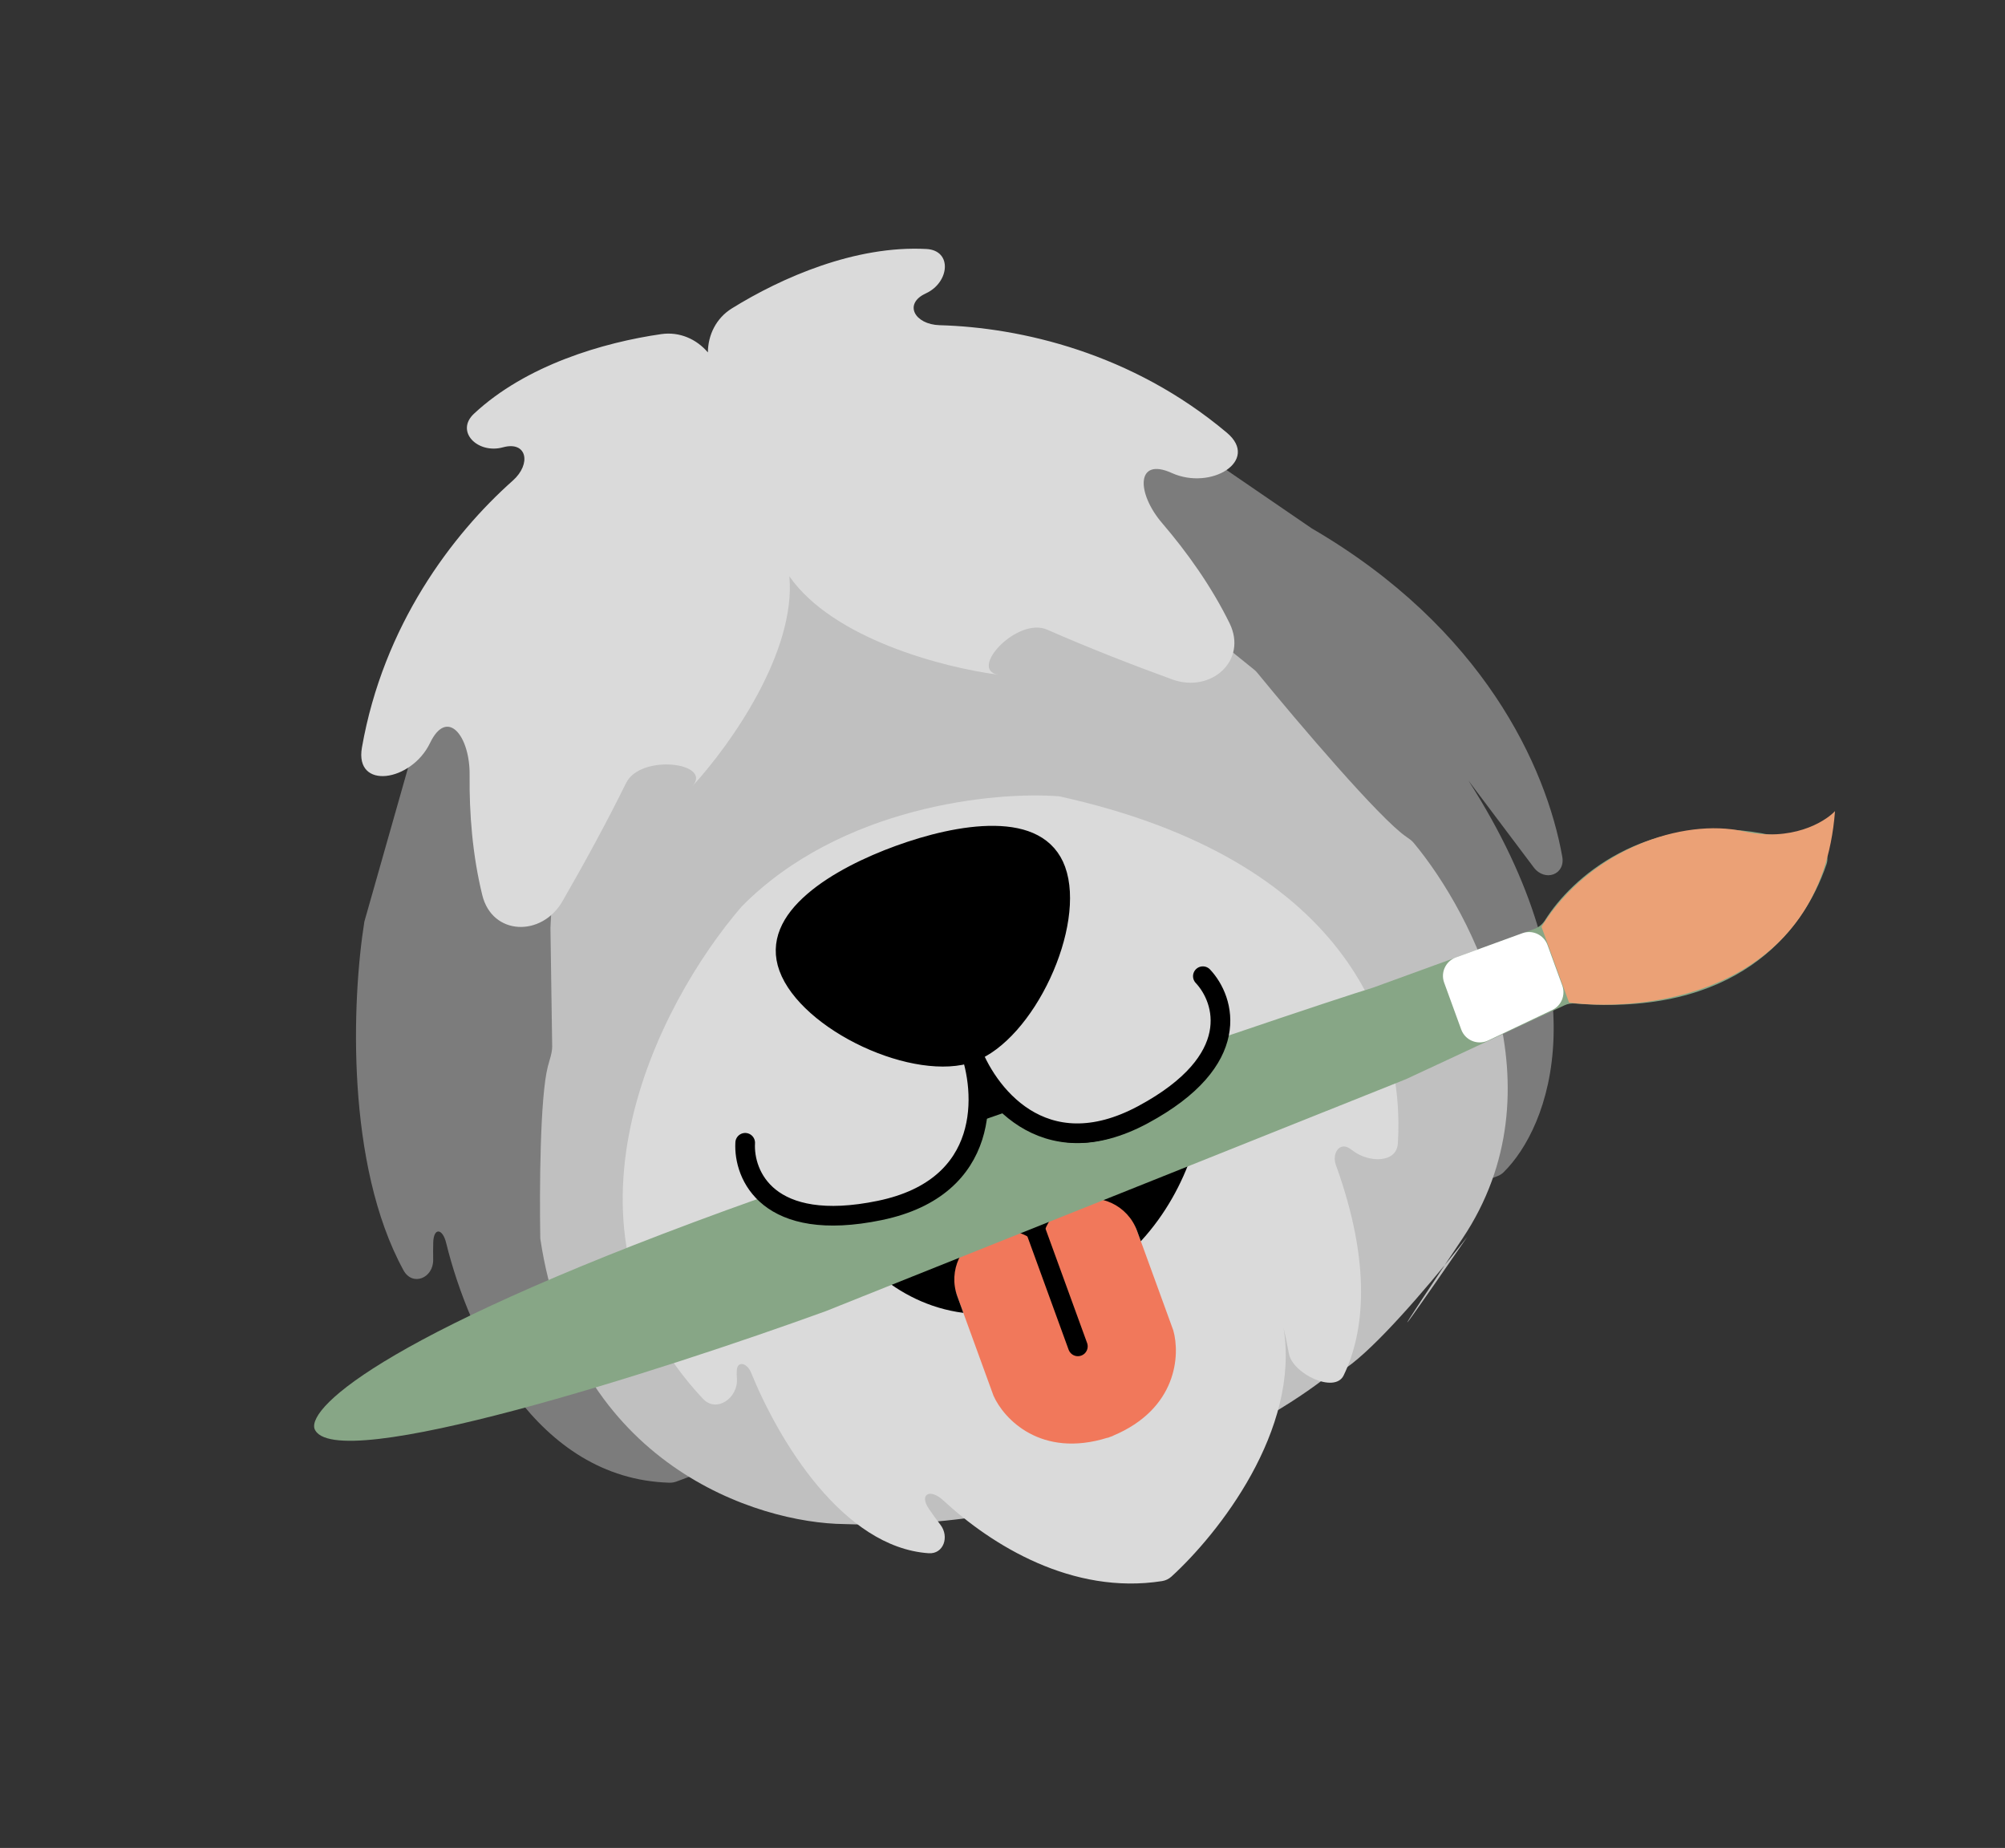 <svg width="102" height="94" viewBox="0 0 102 94" fill="none" xmlns="http://www.w3.org/2000/svg">
<rect x="0" y="0" width="102" height="94" fill="#333333" stroke="none"/>
<path d="M18.536 46.882L22.047 34.523C22.094 34.357 22.184 34.204 22.308 34.084C35.088 21.581 50.643 19.755 57.097 20.417C57.259 20.434 57.407 20.491 57.541 20.583L66.732 26.877C75.459 31.955 78.663 39.014 79.477 43.577C79.642 44.5 78.587 44.87 78.024 44.12L74.704 39.706C81.535 50.392 78.817 57.343 76.489 59.632C76.398 59.722 76.289 59.787 76.169 59.831L34.417 75.361C34.302 75.404 34.178 75.425 34.055 75.422C27.282 75.222 23.884 68.037 22.697 63.224C22.512 62.471 22.059 62.433 22.04 63.208C22.033 63.483 22.032 63.775 22.037 64.075C22.052 65.021 20.981 65.448 20.527 64.617C17.586 59.238 17.899 50.879 18.536 46.882Z" fill="#7C7C7C"/>
<path d="M28.003 47.198C28.269 40.701 30.857 27.54 39.08 26.876C49.341 26.047 47.811 21.029 63.81 34.07C63.862 34.112 63.911 34.16 63.953 34.212C66.039 36.76 70.214 41.672 71.553 42.573C71.686 42.662 71.815 42.751 71.918 42.874C74.963 46.532 79.504 55.378 74.398 63.005C74.063 63.505 73.763 63.954 73.495 64.356C73.927 63.828 74.32 63.335 74.645 62.915C72.544 65.966 69.613 70.175 73.495 64.356C71.689 66.56 69.191 69.357 67.968 69.879C67.732 69.98 67.472 70.054 67.268 70.21C63.662 72.965 54.275 77.928 42.96 77.526C38.521 77.481 29.212 74.514 27.486 63.005C27.442 60.51 27.472 55.804 27.869 54.255C27.953 53.924 28.096 53.561 28.091 53.219L28.003 47.198Z" fill="#C0C0C0"/>
<path d="M35.765 71.156C27.638 62.511 33.427 51.098 37.735 46.108C42.775 41.004 50.605 40.248 53.891 40.507C68.376 43.703 71.486 52.184 71.114 58.162C71.05 59.179 69.623 59.151 68.816 58.528C68.762 58.486 68.708 58.448 68.654 58.414C68.135 58.081 67.751 58.679 67.96 59.259C69.793 64.325 69.412 67.785 68.353 69.967C67.898 70.903 65.756 69.878 65.57 68.854C65.479 68.356 65.382 67.897 65.297 67.538C66.151 72.753 61.974 78.027 59.595 80.197C59.462 80.319 59.296 80.398 59.118 80.426C54.557 81.142 50.456 78.609 47.981 76.316C47.316 75.7 46.746 76 47.255 76.75C47.442 77.026 47.642 77.3 47.843 77.562C48.307 78.167 48.003 79.062 47.242 79.009C42.903 78.708 39.645 73.35 38.205 69.811C38.008 69.329 37.507 69.197 37.481 69.716C37.475 69.841 37.478 69.976 37.488 70.119C37.559 71.117 36.45 71.885 35.765 71.156Z" fill="#DADADA"/>
<path fill-rule="evenodd" clip-rule="evenodd" d="M47.844 63.584L50.543 70.999C51.066 72.173 52.948 74.194 56.349 73.132L56.352 73.139C56.396 73.123 56.439 73.106 56.482 73.089C56.525 73.075 56.569 73.06 56.613 73.044L56.611 73.037C59.899 71.665 60.041 68.907 59.688 67.671L56.989 60.256L52.547 61.873L52.286 61.968L47.844 63.584Z" fill="#F1785B"/>
<path fill-rule="evenodd" clip-rule="evenodd" d="M58.038 63.138L57.845 62.608C57.372 61.309 55.936 60.639 54.637 61.112C53.61 61.486 52.976 62.462 52.99 63.497C52.336 62.695 51.223 62.355 50.195 62.728C48.897 63.201 48.227 64.637 48.7 65.936L49.008 66.782C45.462 66.327 43.158 63.615 42.288 61.856C49.098 62.109 50.023 56.9 49.801 54.648C53.398 60.101 59.09 57.364 61.32 54.929C61.333 56.829 60.598 60.357 58.038 63.138Z" fill="black"/>
<path d="M52.459 61.961L54.834 68.486" stroke="black" stroke-linecap="round"/>
<path fill-rule="evenodd" clip-rule="evenodd" d="M51.177 56.568C52.773 58.118 55.326 59.043 58.771 56.791C61.003 55.332 61.96 53.954 62.208 52.774C66.621 51.275 69 50.498 69.845 50.241L78.062 47.251C78.292 47.167 78.479 47.002 78.609 46.795C79.925 44.691 83.659 41.304 89.661 42.394C89.952 42.463 90.4 42.502 90.909 42.438C91.864 42.318 93.23 43.044 92.922 43.955C91.695 47.583 88.18 51.706 80.113 51.046C79.936 51.032 79.753 51.062 79.592 51.137L71.537 54.89L41.999 66.699C33.703 69.71 16.889 75.119 15.998 72.671C15.669 71.553 19.788 67.663 38.666 60.943C39.553 61.853 41.228 62.45 44.199 62.095C48.299 61.604 49.656 59.24 49.875 57.021C50.317 56.867 50.751 56.716 51.177 56.568Z" fill="#87A686"/>
<path d="M79.822 50.999L78.419 47.143C80.889 43.165 85.639 41.604 88.687 42.286C91.125 42.832 92.813 41.829 93.352 41.26C92.668 50.331 84.047 51.532 79.822 50.999Z" fill="#EBA176"/>
<path d="M79.477 50.132L78.726 48.07C78.537 47.551 77.963 47.283 77.444 47.472L74.066 48.702C73.547 48.891 73.279 49.465 73.468 49.984L74.336 52.367C74.537 52.921 75.172 53.181 75.705 52.928L78.966 51.377C79.432 51.155 79.653 50.616 79.477 50.132Z" fill="white"/>
<path fill-rule="evenodd" clip-rule="evenodd" d="M37.227 15.691C39.758 14.119 43.517 12.472 47.132 12.666C48.459 12.738 48.309 14.369 47.102 14.923C45.945 15.454 46.532 16.506 47.804 16.542C51.928 16.657 57.585 17.95 62.415 22.012C64.102 23.431 61.617 24.967 59.609 24.059C57.781 23.233 57.814 25.084 59.119 26.607C60.386 28.085 61.626 29.82 62.55 31.699C63.484 33.599 61.611 35.282 59.623 34.557C57.582 33.813 55.343 32.94 53.279 32.031C51.744 31.355 49.227 34.087 50.798 34.322C47.951 33.956 42.363 32.48 40.158 29.317C40.502 33.158 37.17 37.88 35.224 39.991C36.277 38.8 32.592 38.325 31.851 39.831C30.854 41.853 29.7 43.961 28.615 45.843C27.558 47.677 25.041 47.591 24.536 45.535C24.036 43.502 23.87 41.376 23.891 39.429C23.912 37.423 22.747 35.984 21.878 37.792C20.923 39.779 18.032 40.199 18.412 38.028C19.501 31.811 23.004 27.185 26.089 24.446C27.041 23.601 26.814 22.417 25.586 22.754C24.305 23.106 23.142 21.952 24.112 21.045C26.757 18.573 30.695 17.418 33.645 16.995C34.568 16.863 35.435 17.247 36.012 17.927C36.018 17.035 36.435 16.184 37.227 15.691ZM35.185 40.033L35.224 39.991C35.212 40.005 35.199 40.019 35.185 40.033ZM50.798 34.322L50.855 34.33C50.844 34.329 50.834 34.327 50.823 34.326C50.815 34.325 50.806 34.324 50.798 34.322Z" fill="#DADADA"/>
<path d="M53.714 44.261C54.198 45.591 53.864 47.642 52.97 49.558C52.077 51.474 50.721 53.048 49.391 53.532C48.062 54.016 46.011 53.681 44.095 52.788C42.179 51.894 40.605 50.539 40.121 49.209C39.673 47.98 40.215 46.873 41.387 45.859C42.557 44.846 44.246 44.041 45.739 43.498C47.232 42.954 49.043 42.486 50.591 42.509C52.14 42.532 53.267 43.033 53.714 44.261Z" fill="black" stroke="black"/>
<path d="M49.292 53.26C50.159 55.539 50.466 60.391 44.76 61.572C39.054 62.753 37.816 59.77 37.91 58.131" stroke="black" stroke-linecap="round" stroke-linejoin="round"/>
<path d="M49.343 53.242C50.143 55.545 53.027 59.459 58.157 56.696C63.287 53.933 62.319 50.852 61.193 49.657" stroke="black" stroke-linecap="round" stroke-linejoin="round"/>
</svg>
